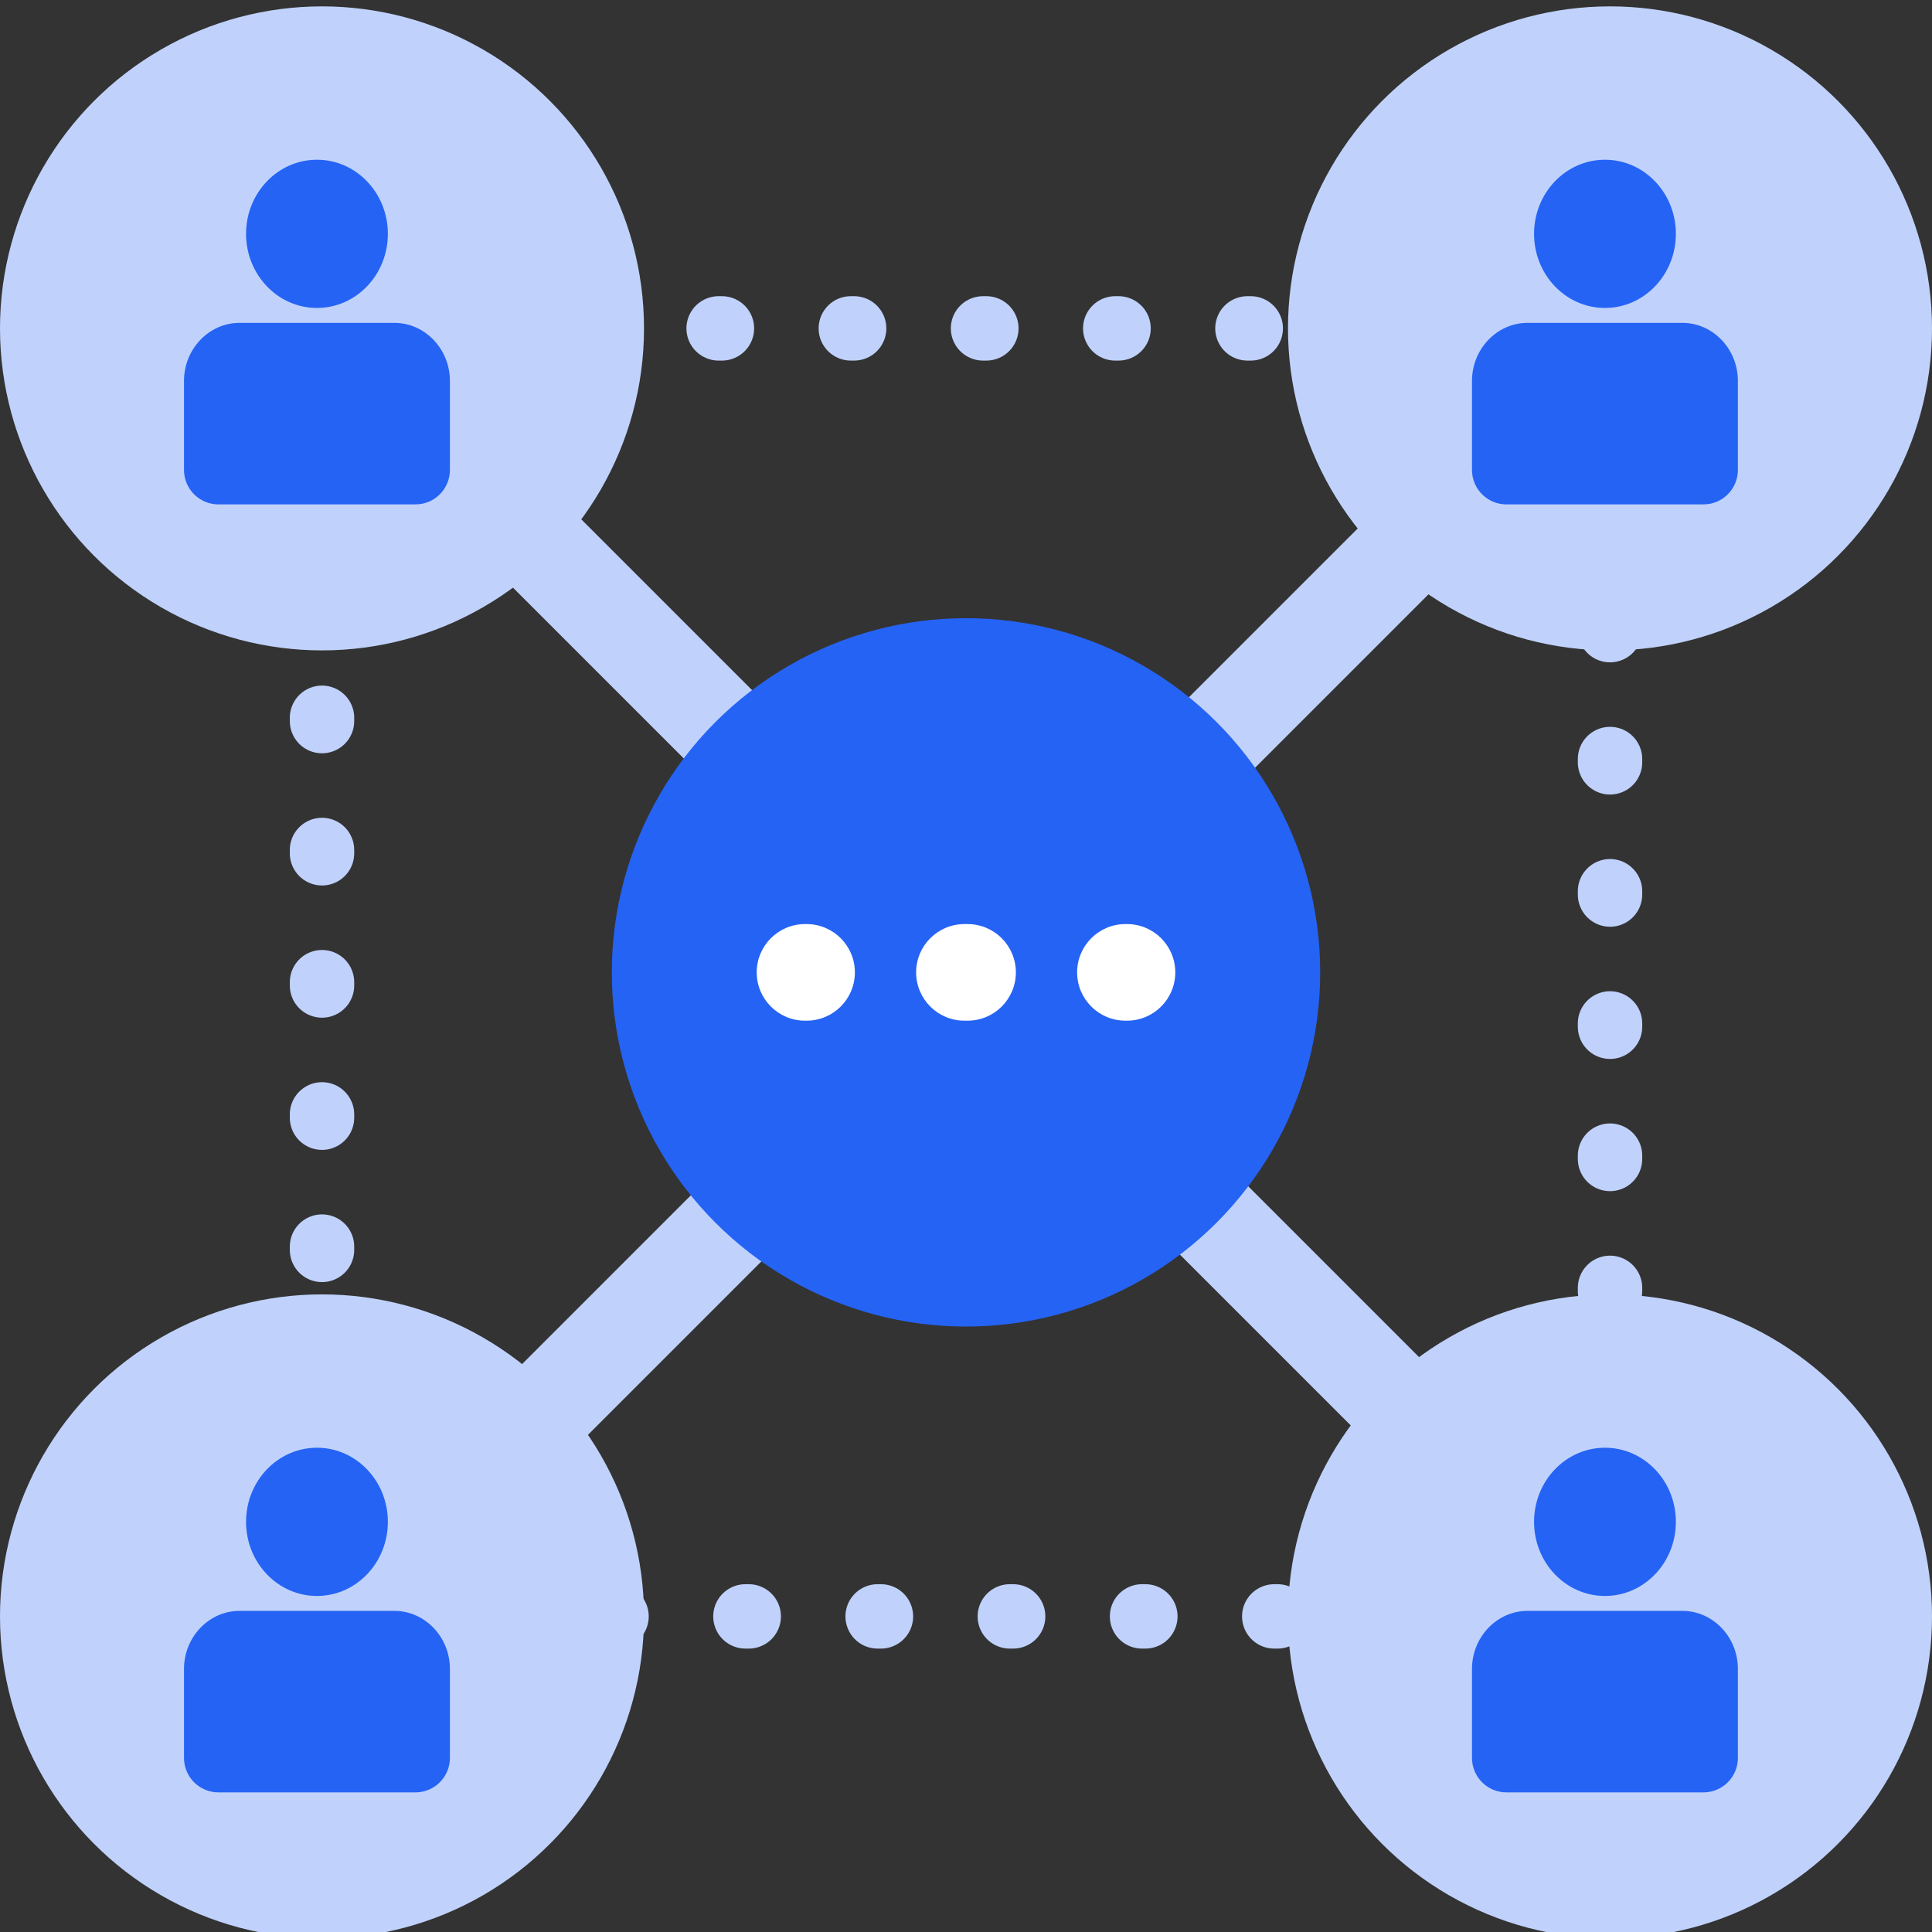 <svg width="70" height="70" viewBox="0 0 70 70" fill="none" xmlns="http://www.w3.org/2000/svg">
<rect x="0" y="0" width="70" height="70" fill="#333333" stroke="none"/>
<g clip-path="url(#clip0_369_9924)">
<rect x="11.667" y="11.898" width="46.667" height="46.667" stroke="#C0D2FC" stroke-width="2.333" stroke-linecap="round" stroke-linejoin="round" stroke-dasharray="0.12 4.67"/>
<path d="M11.667 59.148L58.917 11.898" stroke="#C0D2FC" stroke-width="3.5"/>
<path d="M11.667 11.898L58.917 59.148" stroke="#C0D2FC" stroke-width="3.5"/>
<circle cx="11.667" cy="11.898" r="11.667" fill="#C0D2FC"/>
<path d="M11.484 11.158C12.903 11.158 14.053 9.956 14.053 8.472C14.053 6.989 12.903 5.787 11.484 5.787C10.066 5.787 8.915 6.989 8.915 8.472C8.915 9.956 10.066 11.158 11.484 11.158Z" fill="#2563F4"/>
<path d="M15.056 18.275C15.744 18.275 16.301 17.715 16.301 17.027V13.801C16.301 12.645 15.396 11.698 14.289 11.698H8.678C7.572 11.698 6.667 12.644 6.667 13.801V17.027C6.667 17.716 7.225 18.275 7.912 18.275H15.055H15.056Z" fill="#2563F4"/>
<circle cx="11.667" cy="58.565" r="11.667" fill="#C0D2FC"/>
<path d="M11.484 57.825C12.903 57.825 14.053 56.623 14.053 55.139C14.053 53.656 12.903 52.454 11.484 52.454C10.066 52.454 8.915 53.656 8.915 55.139C8.915 56.623 10.066 57.825 11.484 57.825Z" fill="#2563F4"/>
<path d="M15.056 64.941C15.744 64.941 16.301 64.382 16.301 63.693V60.468C16.301 59.312 15.396 58.365 14.289 58.365H8.678C7.572 58.365 6.667 59.311 6.667 60.468V63.693C6.667 64.383 7.225 64.941 7.912 64.941H15.055H15.056Z" fill="#2563F4"/>
<circle cx="58.333" cy="11.898" r="11.667" fill="#C0D2FC"/>
<path d="M58.151 11.158C59.569 11.158 60.72 9.956 60.72 8.472C60.72 6.989 59.569 5.787 58.151 5.787C56.732 5.787 55.582 6.989 55.582 8.472C55.582 9.956 56.732 11.158 58.151 11.158Z" fill="#2563F4"/>
<path d="M61.722 18.275C62.41 18.275 62.967 17.715 62.967 17.027V13.801C62.967 12.645 62.062 11.698 60.956 11.698H55.345C54.239 11.698 53.333 12.644 53.333 13.801V17.027C53.333 17.716 53.891 18.275 54.578 18.275H61.721H61.722Z" fill="#2563F4"/>
<circle cx="58.333" cy="58.565" r="11.667" fill="#C0D2FC"/>
<path d="M58.151 57.825C59.569 57.825 60.72 56.623 60.72 55.139C60.72 53.656 59.569 52.454 58.151 52.454C56.732 52.454 55.582 53.656 55.582 55.139C55.582 56.623 56.732 57.825 58.151 57.825Z" fill="#2563F4"/>
<path d="M61.722 64.941C62.41 64.941 62.967 64.382 62.967 63.693V60.468C62.967 59.312 62.062 58.365 60.956 58.365H55.345C54.239 58.365 53.333 59.311 53.333 60.468V63.693C53.333 64.383 53.891 64.941 54.578 64.941H61.721H61.722Z" fill="#2563F4"/>
<circle cx="35" cy="35.231" r="12.833" fill="#2563F4"/>
<path fill-rule="evenodd" clip-rule="evenodd" d="M27.417 35.231C27.417 34.265 28.2 33.481 29.167 33.481H29.224C30.19 33.481 30.974 34.265 30.974 35.231C30.974 36.198 30.19 36.981 29.224 36.981H29.167C28.2 36.981 27.417 36.198 27.417 35.231ZM33.193 35.231C33.193 34.265 33.976 33.481 34.943 33.481H35.057C36.024 33.481 36.807 34.265 36.807 35.231C36.807 36.198 36.024 36.981 35.057 36.981H34.943C33.976 36.981 33.193 36.198 33.193 35.231ZM39.026 35.231C39.026 34.265 39.81 33.481 40.776 33.481H40.833C41.8 33.481 42.583 34.265 42.583 35.231C42.583 36.198 41.8 36.981 40.833 36.981H40.776C39.81 36.981 39.026 36.198 39.026 35.231Z" fill="white"/>
</g>
<defs>
<clipPath id="clip0_369_9924">
<rect width="70" height="70" fill="white"/>
</clipPath>
</defs>
</svg>
